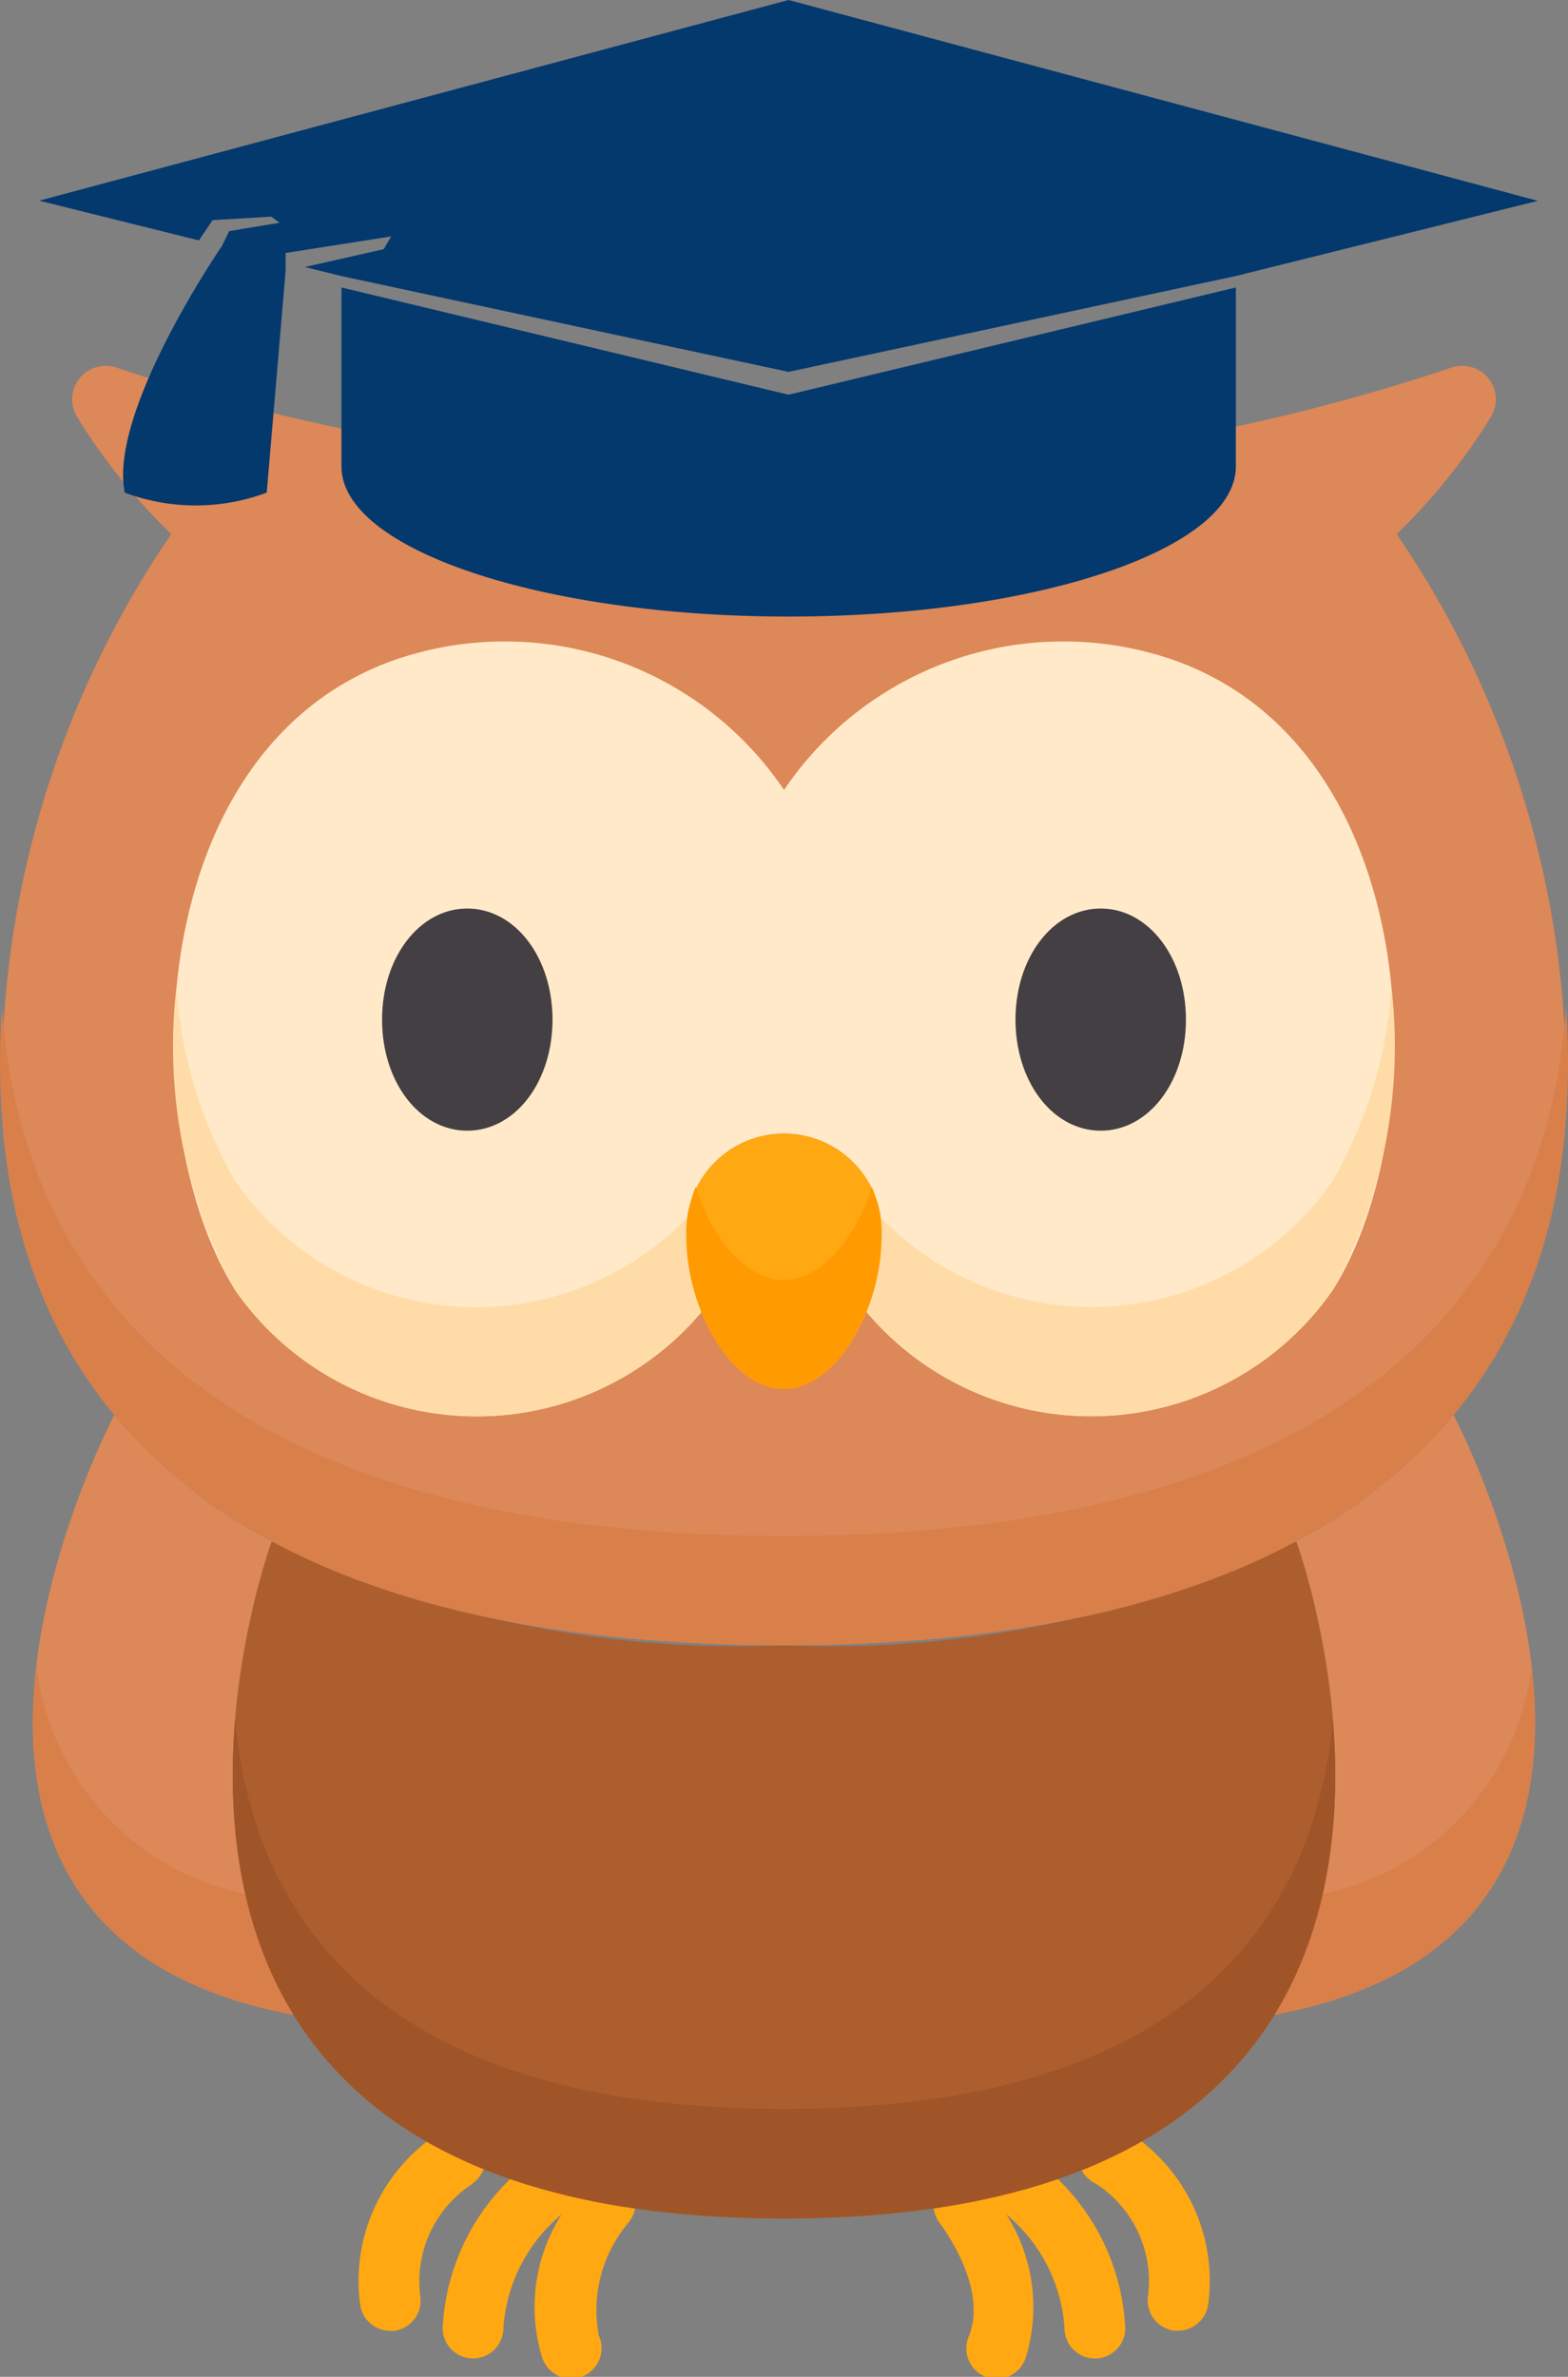 <svg xmlns="http://www.w3.org/2000/svg" width="25.761" height="39.051" viewBox="0 0 25.761 39.051">
  <rect x="0" y="0" width="25.761" height="39.051" fill="#808080" stroke="none"/>
  <g id="Group_179" data-name="Group 179" transform="translate(-478.355 -351.801)">
    <g id="owl" transform="translate(478.355 357.809)">
      <g id="Group_178" data-name="Group 178" transform="translate(5.887 28.937)">
        <path id="Path_1453" data-name="Path 1453" d="M93.085,449.294a.5.5,0,0,0-.5-.862,2.9,2.9,0,0,0-1.347,2.849.5.5,0,0,0,.494.434.529.529,0,0,0,.066,0,.5.5,0,0,0,.43-.56,1.909,1.909,0,0,1,.859-1.857Zm0,0" transform="translate(-91.209 -448.365)" fill="#ffa812"/>
        <path id="Path_1454" data-name="Path 1454" d="M115.653,456.881a.5.5,0,0,0-.7.075c-.009.011-.054.068-.119.162a.5.5,0,0,0-.8-.472,3.663,3.663,0,0,0-1.363,2.68.5.5,0,0,0,.5.492h.007a.5.5,0,0,0,.492-.506,2.655,2.655,0,0,1,.956-1.861,2.828,2.828,0,0,0-.32,2.35.5.5,0,1,0,.931-.36,2.224,2.224,0,0,1,.493-1.861A.5.5,0,0,0,115.653,456.881Zm0,0" transform="translate(-111.286 -456.014)" fill="#ffa812"/>
        <path id="Path_1455" data-name="Path 1455" d="M275.771,448.428a.5.5,0,1,0-.5.862,1.908,1.908,0,0,1,.86,1.857.5.5,0,0,0,.43.56.522.522,0,0,0,.066,0,.5.5,0,0,0,.494-.434,2.9,2.9,0,0,0-1.347-2.849Zm0,0" transform="translate(-263.158 -448.36)" fill="#ffa812"/>
        <path id="Path_1456" data-name="Path 1456" d="M239.208,456.651a.5.5,0,0,0-.8.474c-.066-.1-.111-.153-.12-.164a.5.5,0,0,0-.777.626c.008.01.81,1.038.492,1.86a.5.5,0,1,0,.931.359,2.828,2.828,0,0,0-.32-2.35,2.654,2.654,0,0,1,.956,1.861.5.5,0,0,0,.492.506h.007a.5.5,0,0,0,.5-.492A3.663,3.663,0,0,0,239.208,456.651Zm0,0" transform="translate(-227.968 -456.018)" fill="#ffa812"/>
      </g>
      <path id="Path_1457" data-name="Path 1457" d="M12.3,269.207h0a8.588,8.588,0,0,1-2.585-2.074h0s-4.477,8.472,2.946,9.854c-2.018-3.276-.359-7.78-.359-7.78Zm0,0" transform="translate(-7.837 -249.892)" fill="#dd8858"/>
      <path id="Path_1458" data-name="Path 1458" d="M8.437,330.984c-.277,2.368.36,5.013,4.228,5.734a6.5,6.5,0,0,1-.793-1.983,4.341,4.341,0,0,1-3.434-3.751Zm0,0" transform="translate(-7.84 -309.623)" fill="#d97f4a"/>
      <path id="Path_1459" data-name="Path 1459" d="M324.751,269.207h0a8.59,8.59,0,0,0,2.585-2.074h0s4.478,8.472-2.946,9.854c2.018-3.276.36-7.78.36-7.78Zm0,0" transform="translate(-303.455 -249.892)" fill="#dd8858"/>
      <path id="Path_1460" data-name="Path 1460" d="M325.184,334.739a6.5,6.5,0,0,1-.793,1.983c3.868-.721,4.5-3.365,4.228-5.733A4.341,4.341,0,0,1,325.184,334.739Zm0,0" transform="translate(-303.455 -309.627)" fill="#d97f4a"/>
      <path id="Path_1461" data-name="Path 1461" d="M76.726,299.273a17.822,17.822,0,0,1-8.415,1.708,17.82,17.82,0,0,1-8.415-1.708S55.8,310.4,68.311,310.4,76.726,299.273,76.726,299.273Zm0,0" transform="translate(-55.43 -279.958)" fill="#ad5e2e"/>
      <path id="Path_1462" data-name="Path 1462" d="M68.309,351.021c-6.887,0-8.741-3.37-9.017-6.4-.275,3.3.713,8.2,9.017,8.2s9.292-4.9,9.017-8.2C77.051,347.651,75.2,351.021,68.309,351.021Zm0,0" transform="translate(-55.429 -322.38)" fill="#a05528"/>
      <path id="Path_1463" data-name="Path 1463" d="M12.879,21.021c8.212,0,12.347-3.2,12.829-8.44a15.961,15.961,0,0,0-2.763-9.816A9.872,9.872,0,0,0,24.493.84.551.551,0,0,0,23.84.032a33.074,33.074,0,0,1-10.96,1.7A33.075,33.075,0,0,1,1.919.032.551.551,0,0,0,1.266.84,9.873,9.873,0,0,0,2.812,2.765,15.961,15.961,0,0,0,.05,12.581c.483,5.245,4.618,8.44,12.83,8.44Zm0,0" transform="translate(0.001 0.002)" fill="#dd8858"/>
      <path id="Path_1464" data-name="Path 1464" d="M25.714,163.815c-.483,5.245-4.618,8.441-12.829,8.441S.538,169.06.056,163.815c-.007-.076-.013-.153-.019-.229a12.494,12.494,0,0,0,.019,2.025c.482,5.245,4.617,8.44,12.829,8.44s12.347-3.2,12.829-8.44a12.551,12.551,0,0,0,.019-2.025Q25.724,163.7,25.714,163.815Zm0,0" transform="translate(-0.004 -153.028)" fill="#d97f4a"/>
      <path id="Path_1465" data-name="Path 1465" d="M60.739,69.946a5.533,5.533,0,0,0-6.44,2.121,5.533,5.533,0,0,0-6.44-2.121c-4.094,1.485-4.263,7.647-2.581,10.332a4.834,4.834,0,0,0,7.664.367,3.391,3.391,0,0,1-.247-1.237,1.606,1.606,0,1,1,3.207,0,3.391,3.391,0,0,1-.247,1.237,4.834,4.834,0,0,0,7.664-.367c1.682-2.685,1.514-8.847-2.581-10.332Zm0,0" transform="translate(-41.418 -65.096)" fill="#ffe9c8"/>
      <path id="Path_1466" data-name="Path 1466" d="M52.72,162.167a4.818,4.818,0,0,1-7.438-.6,7.384,7.384,0,0,1-.961-3.163,8.374,8.374,0,0,0,.961,4.959,4.834,4.834,0,0,0,7.664.367,3.39,3.39,0,0,1-.247-1.237,2.5,2.5,0,0,1,.02-.324Zm0,0" transform="translate(-41.423 -148.179)" fill="#ffdca7"/>
      <path id="Path_1467" data-name="Path 1467" d="M228.255,161.565a4.818,4.818,0,0,1-7.438.6,2.494,2.494,0,0,1,.02.324,3.391,3.391,0,0,1-.247,1.237,4.834,4.834,0,0,0,7.664-.367,8.375,8.375,0,0,0,.961-4.959,7.383,7.383,0,0,1-.961,3.163Zm0,0" transform="translate(-206.354 -148.179)" fill="#ffdca7"/>
      <path id="Path_1468" data-name="Path 1468" d="M177.938,197.147a1.606,1.606,0,1,0-3.207,0c0,1.16.718,2.5,1.6,2.5S177.938,198.307,177.938,197.147Zm0,0" transform="translate(-163.454 -182.835)" fill="#ffa812"/>
      <path id="Path_1469" data-name="Path 1469" d="M176.334,210.547c-.641,0-1.193-.7-1.45-1.531a2.061,2.061,0,0,0-.154.822c0,1.161.718,2.5,1.6,2.5s1.6-1.344,1.6-2.5a2.061,2.061,0,0,0-.154-.822c-.257.828-.809,1.531-1.45,1.531Zm0,0" transform="translate(-163.453 -195.526)" fill="#ff9a00"/>
      <path id="Path_1470" data-name="Path 1470" d="M98.709,138.188c-.783,0-1.4.8-1.4,1.825s.613,1.825,1.4,1.825,1.4-.8,1.4-1.825S99.492,138.188,98.709,138.188Zm0,0" transform="translate(-91.032 -129.269)" fill="#433f43"/>
      <path id="Path_1471" data-name="Path 1471" d="M259.959,138.188c-.783,0-1.4.8-1.4,1.825s.613,1.825,1.4,1.825,1.4-.8,1.4-1.825S260.742,138.188,259.959,138.188Zm0,0" transform="translate(-241.875 -129.269)" fill="#433f43"/>
    </g>
    <g id="icon-student-hat" transform="translate(478.999 351.801)">
      <path id="Path_1472" data-name="Path 1472" d="M167.046,404.078l-7.345-1.762v2.943c0,1.361,3.289,2.464,7.347,2.464s7.347-1.1,7.347-2.464c0-.011,0-.021,0-.032v-2.911Z" transform="translate(-154.735 -397.593)" fill="#04396e"/>
      <path id="Path_1473" data-name="Path 1473" d="M0,169.719l2.624.653.224-.333.964-.057.137.1-.827.137L3,170.467s-1.868,2.719-1.594,4.049a3.336,3.336,0,0,0,2.332,0l.31-3.637v-.3l1.735-.273-.123.21-1.294.293.6.149,7.345,1.574,7.345-1.574,4.966-1.236-12.311-3.3Z" transform="translate(0 -166.422)" fill="#04396e"/>
    </g>
  </g>
</svg>
